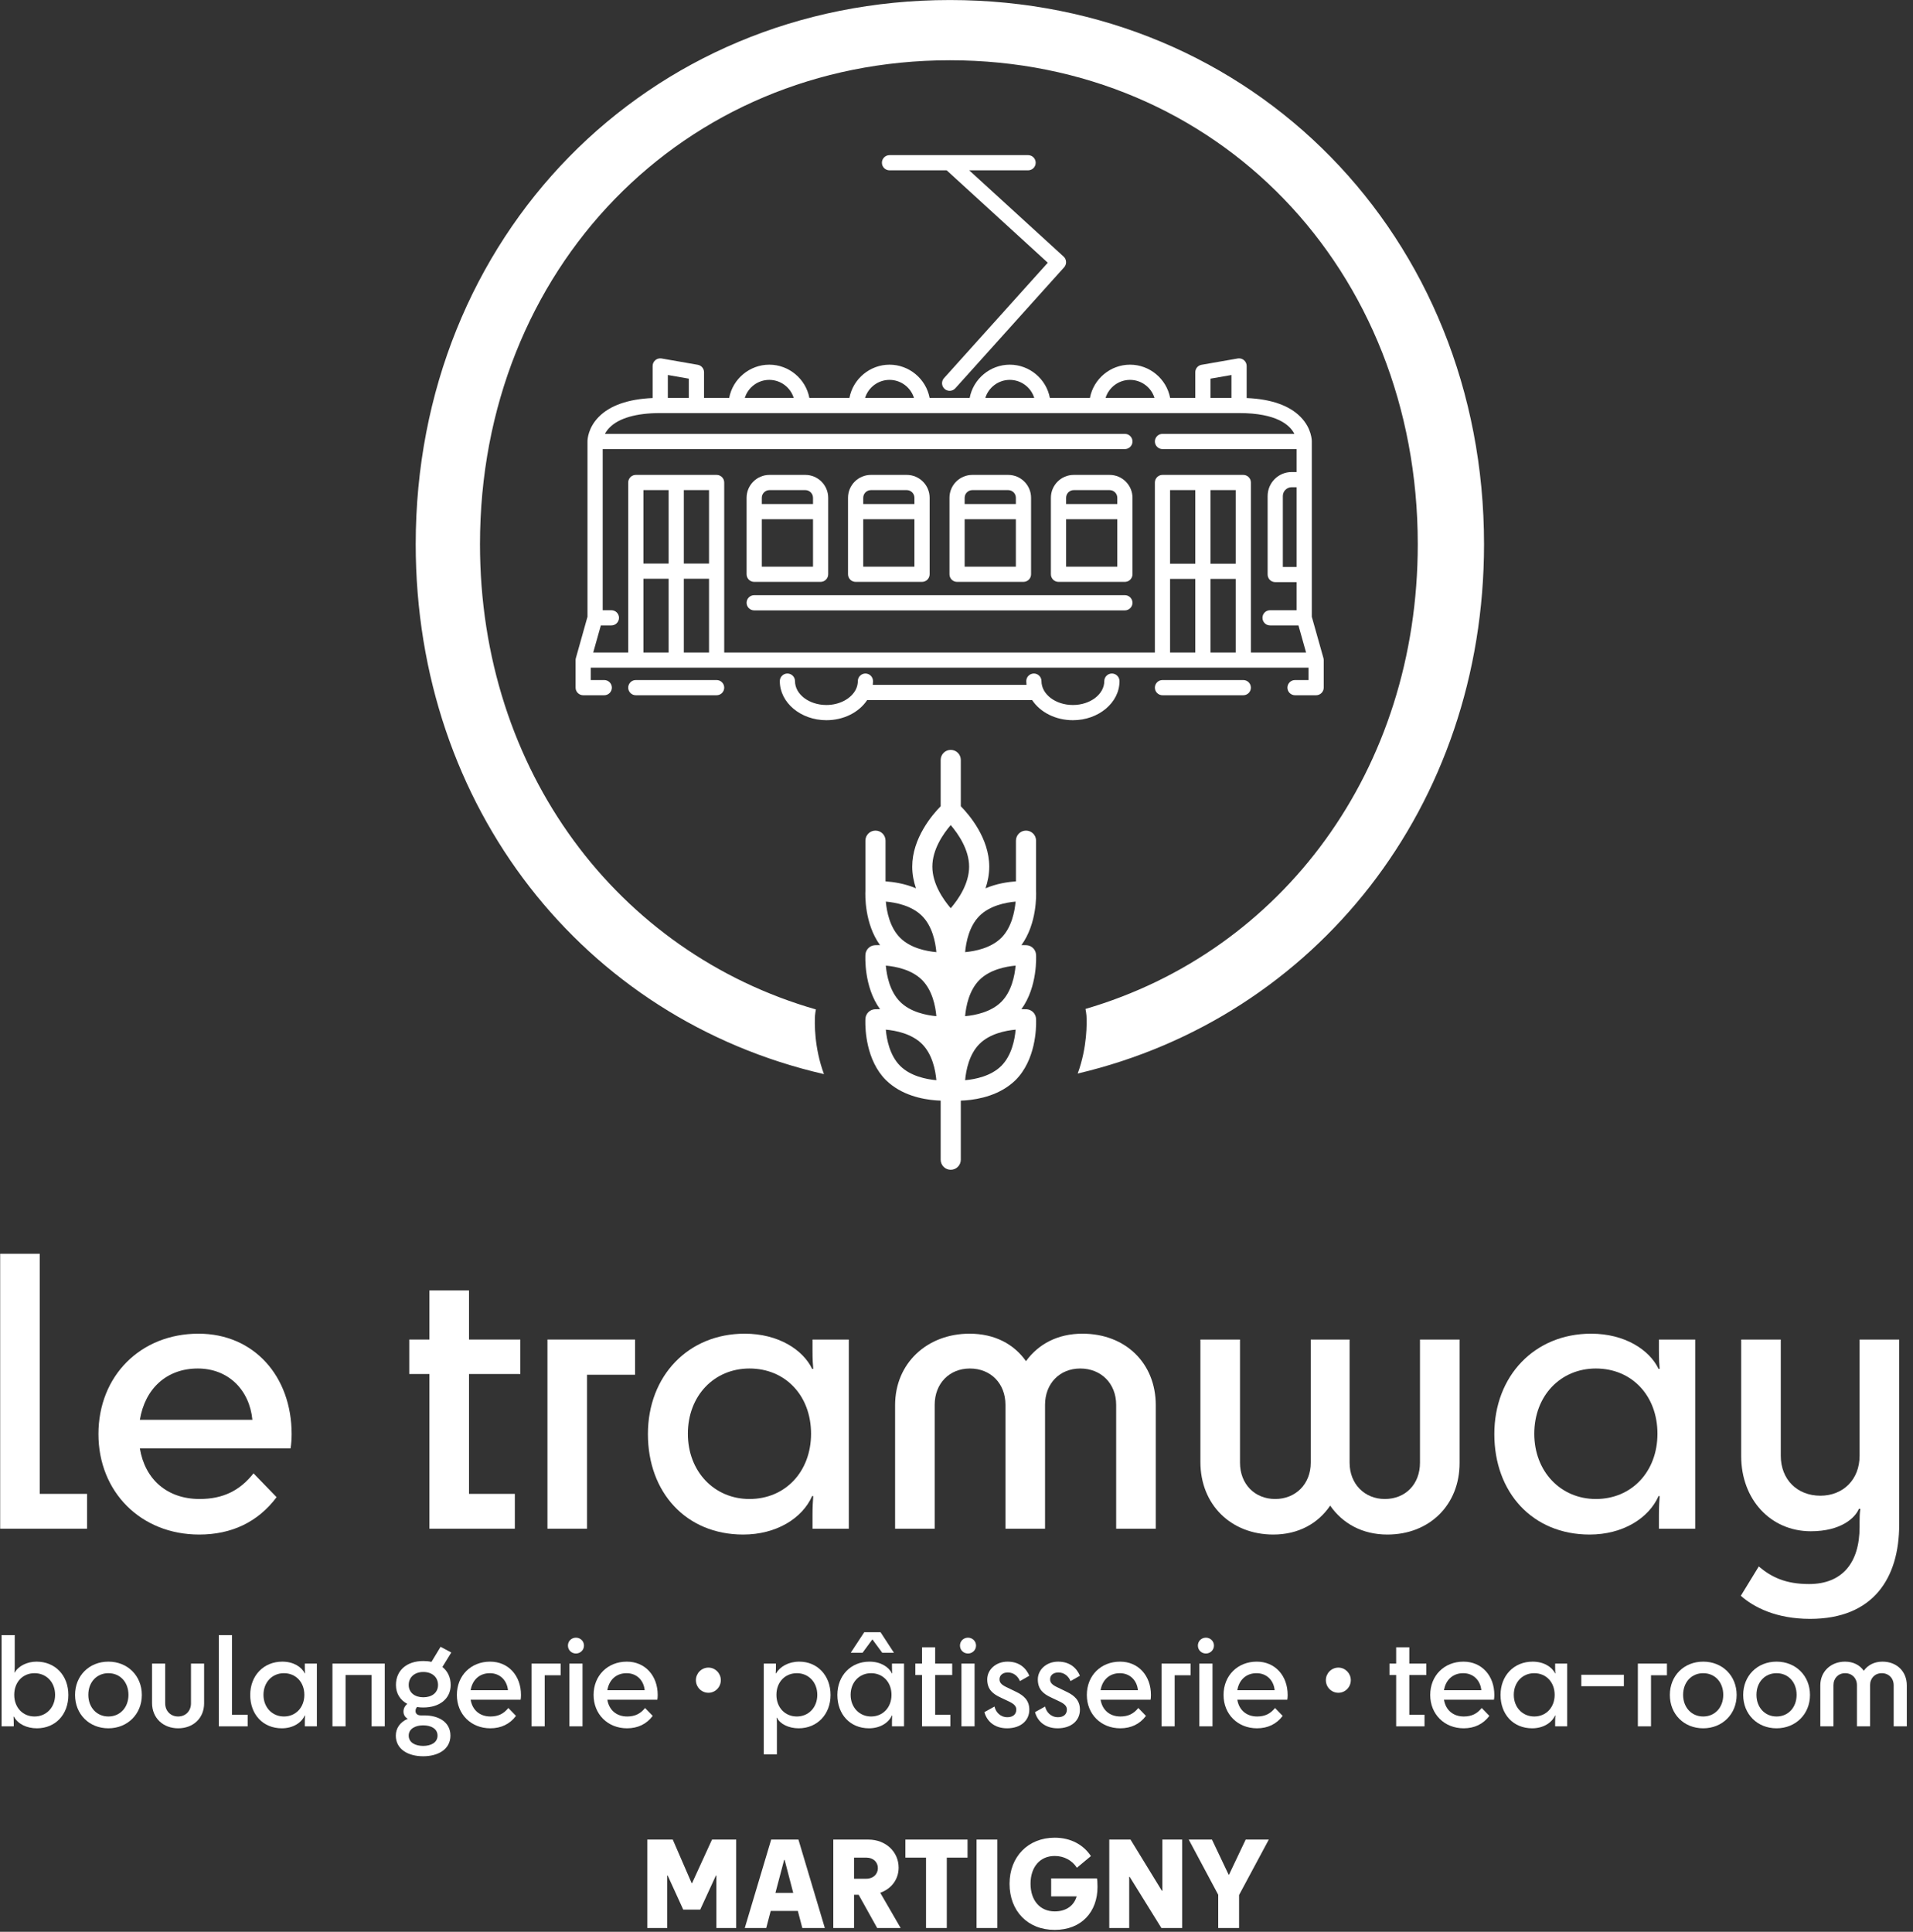 <?xml version="1.0" encoding="UTF-8"?> <svg xmlns="http://www.w3.org/2000/svg" width="303" height="306" viewBox="0 0 303 306" fill="none"><rect x="0" y="0" width="303" height="306" fill="#333333" stroke="none"/><path d="M150.45 0.005C102.422 0.005 65.844 37.537 65.844 86.201C65.844 127.898 92.477 161.396 130.508 170.141C128.932 165.892 129.024 161.936 129.088 160.866C129.109 160.534 129.177 160.217 129.23 159.895C97.865 150.89 76.025 122.122 76.025 86.201C76.025 42.627 108.149 9.546 150.45 9.546C192.754 9.546 224.56 42.627 224.56 86.201C224.56 122.014 203.068 150.72 171.929 159.816C171.99 160.168 172.062 160.515 172.085 160.879C172.148 161.931 172.24 165.837 170.698 170.049C208.386 161.16 235.056 127.75 235.056 86.201C235.056 37.537 198.482 0.005 150.45 0.005Z" fill="white"></path><path d="M158.599 168.833C156.963 170.468 154.454 170.961 152.867 171.104C153.012 169.496 153.51 166.992 155.134 165.368C156.768 163.732 159.28 163.24 160.868 163.097C160.726 164.701 160.232 167.2 158.599 168.833ZM140.306 163.097C141.892 163.24 144.403 163.732 146.04 165.368C147.674 167.001 148.167 169.501 148.31 171.104C146.722 170.961 144.211 170.469 142.575 168.834C140.94 167.2 140.447 164.701 140.306 163.097ZM146.04 155.225C147.674 156.86 148.167 159.358 148.31 160.962C146.722 160.818 144.211 160.326 142.575 158.69C140.94 157.057 140.447 154.557 140.306 152.954C141.892 153.096 144.403 153.589 146.04 155.225ZM146.04 145.082C147.674 146.717 148.167 149.216 148.31 150.82C146.722 150.676 144.211 150.184 142.575 148.549C140.94 146.916 140.447 144.414 140.306 142.813C141.892 142.954 144.403 143.446 146.04 145.082ZM150.584 130.694C151.759 132.069 153.498 134.564 153.498 137.277C153.498 140.009 151.763 142.493 150.586 143.861C149.411 142.493 147.675 140.009 147.675 137.277C147.675 134.545 149.408 132.064 150.584 130.694ZM160.863 152.954C160.718 154.561 160.222 157.068 158.599 158.69C156.962 160.326 154.451 160.82 152.863 160.962C153.006 159.357 153.5 156.858 155.134 155.225C156.767 153.59 159.276 153.097 160.863 152.954ZM160.863 142.813C160.718 144.42 160.222 146.925 158.599 148.549C156.963 150.182 154.454 150.676 152.867 150.818C153.012 149.21 153.51 146.705 155.134 145.082C156.767 143.448 159.276 142.954 160.863 142.813ZM164.1 151.217C164.05 150.413 163.41 149.773 162.606 149.722C162.57 149.721 162.374 149.709 162.047 149.709C161.964 149.709 161.875 149.71 161.782 149.713C164.263 146.294 164.131 141.726 164.103 141.133V133.162C164.103 132.282 163.388 131.568 162.508 131.568C161.627 131.568 160.914 132.282 160.914 133.162V139.609C159.624 139.697 157.843 139.966 156.096 140.708C156.458 139.641 156.687 138.488 156.687 137.277C156.687 132.75 153.487 129.038 152.182 127.709V120.377C152.182 119.496 151.467 118.782 150.587 118.782C149.707 118.782 148.992 119.496 148.992 120.377V127.709C147.686 129.038 144.487 132.75 144.487 137.277C144.487 138.488 144.716 139.641 145.078 140.706C143.331 139.966 141.55 139.697 140.26 139.608V133.162C140.26 132.282 139.547 131.568 138.666 131.568C137.784 131.568 137.071 132.282 137.071 133.162V141.133C137.042 141.726 136.911 146.296 139.392 149.713C139.299 149.71 139.208 149.709 139.127 149.709C138.8 149.709 138.602 149.721 138.567 149.722C137.764 149.773 137.123 150.413 137.074 151.217C137.06 151.442 136.796 156.281 139.392 159.856C139.299 159.853 139.208 159.853 139.127 159.853C138.8 159.853 138.602 159.865 138.566 159.866C137.764 159.916 137.123 160.556 137.074 161.36C137.072 161.39 137.066 161.506 137.062 161.69C137.038 163.013 137.172 167.941 140.32 171.089C140.634 171.401 140.967 171.678 141.31 171.936C143.916 173.888 147.216 174.285 148.992 174.34V183.697C148.992 184.578 149.707 185.292 150.587 185.292C151.467 185.292 152.182 184.578 152.182 183.697V174.34C153.971 174.285 157.304 173.877 159.919 171.888C160.242 171.644 160.558 171.384 160.854 171.089C164.048 167.893 164.139 162.872 164.11 161.641C164.107 161.492 164.102 161.386 164.1 161.36C164.05 160.556 163.41 159.917 162.607 159.866C162.571 159.865 162.374 159.853 162.047 159.853C161.964 159.853 161.875 159.853 161.782 159.856C164.378 156.281 164.114 151.442 164.1 151.217Z" fill="white"></path><path d="M0.028 198.598H6.299V236.63H13.79V242.146H0.028V198.598Z" fill="white"></path><path d="M22.153 224.901H39.978C39.514 220.14 36.147 216.772 31.326 216.772C26.392 216.772 22.965 219.965 22.153 224.901ZM31.558 243.074C22.269 243.074 15.592 236.281 15.592 227.165C15.592 217.933 22.269 211.256 31.442 211.256C40.211 211.256 46.192 217.992 46.192 227.165C46.192 227.862 46.133 228.849 46.017 229.43H22.153C22.965 234.365 26.508 237.442 31.617 237.442C35.333 237.442 38.004 236.106 40.153 233.378L43.81 237.153C40.849 241.101 36.669 243.074 31.558 243.074Z" fill="white"></path><path d="M68.016 217.642H64.822V212.185H68.016V204.404H74.286V212.185H82.416V217.642H74.286V236.63H81.545V242.146H68.016V217.642Z" fill="white"></path><path d="M100.588 212.185V217.76H92.982V242.146H86.711V212.185H100.588Z" fill="white"></path><path d="M128.463 227.106C128.463 221.068 124.398 216.772 118.707 216.772C113.132 216.772 108.952 221.068 108.952 227.106C108.952 233.088 113.132 237.442 118.707 237.442C124.398 237.442 128.463 233.088 128.463 227.106ZM117.952 211.256C123.295 211.256 127.184 213.81 128.636 216.829H128.811C128.752 216.192 128.694 215.437 128.694 213.869V212.185H134.443V242.146H128.694V239.997C128.694 238.661 128.752 237.79 128.811 236.978H128.636C127.068 240.52 122.946 243.074 117.72 243.074C108.662 243.074 102.623 236.397 102.623 227.165C102.623 217.933 109.011 211.256 117.952 211.256Z" fill="white"></path><path d="M183.061 242.146H176.789V222.52C176.789 219.153 174.408 216.772 171.098 216.772C167.848 216.772 165.524 219.153 165.524 222.52V242.146H159.253V222.52C159.253 219.153 156.93 216.772 153.621 216.772C150.369 216.772 148.046 219.153 148.046 222.52V242.146H141.774V222.578C141.774 215.901 146.885 211.256 153.562 211.256C157.512 211.256 160.589 212.882 162.505 215.61C164.48 212.882 167.557 211.256 171.448 211.256C178.241 211.256 183.061 215.901 183.061 222.578V242.146Z" fill="white"></path><path d="M219.744 243.074C215.796 243.074 212.66 241.333 210.686 238.489C208.77 241.333 205.634 243.074 201.686 243.074C194.951 243.074 190.131 238.314 190.131 231.578V212.185H196.403V231.694C196.403 235.062 198.726 237.442 201.976 237.442C205.228 237.442 207.608 235.062 207.608 231.694V212.185H213.763V231.694C213.763 235.062 216.144 237.442 219.338 237.442C222.647 237.442 224.911 235.062 224.911 231.694V212.185H231.184V231.753C231.184 238.372 226.422 243.074 219.744 243.074Z" fill="white"></path><path d="M262.524 227.106C262.524 221.068 258.46 216.772 252.77 216.772C247.195 216.772 243.015 221.068 243.015 227.106C243.015 233.088 247.195 237.442 252.77 237.442C258.46 237.442 262.524 233.088 262.524 227.106ZM252.015 211.256C257.356 211.256 261.247 213.81 262.699 216.829H262.872C262.815 216.192 262.756 215.437 262.756 213.869V212.185H268.506V242.146H262.756V239.997C262.756 238.661 262.815 237.79 262.872 236.978H262.699C261.131 240.52 257.008 243.074 251.783 243.074C242.724 243.074 236.686 236.397 236.686 227.165C236.686 217.933 243.074 211.256 252.015 211.256Z" fill="white"></path><path d="M278.573 248.126C280.546 249.81 282.812 250.914 286.528 250.914C291.753 250.914 294.541 247.605 294.541 241.855V241.044C294.541 240.52 294.541 239.766 294.657 239.01H294.424C293.844 240.404 291.637 242.552 286.818 242.552C280.43 242.552 275.786 237.501 275.786 230.649V212.185H282.057V230.591C282.057 234.365 284.67 236.921 288.328 236.921C291.928 236.921 294.541 234.365 294.541 230.591V212.185H300.812V241.506C300.812 249.927 296.746 256.43 286.701 256.43C281.301 256.43 277.76 254.572 275.728 252.772L278.573 248.126Z" fill="white"></path><path d="M8.728 268.465C8.728 266.461 7.342 265.035 5.472 265.035C3.584 265.035 2.255 266.461 2.255 268.465C2.255 270.449 3.584 271.893 5.472 271.893C7.342 271.893 8.728 270.449 8.728 268.465ZM5.839 273.763C4.24 273.763 2.832 273.089 2.198 271.913H2.139C2.159 272.163 2.178 272.471 2.178 272.915V273.454H0.251V259.003H2.332V263.936C2.332 264.456 2.312 264.707 2.274 264.919H2.332C2.91 263.898 4.298 263.205 5.78 263.205C8.767 263.205 10.828 265.4 10.828 268.483C10.828 271.566 8.806 273.763 5.839 273.763Z" fill="white"></path><path d="M20.346 268.465C20.346 266.461 19.036 265.035 17.166 265.035C15.317 265.035 13.988 266.461 13.988 268.465C13.988 270.449 15.317 271.893 17.166 271.893C19.036 271.893 20.346 270.449 20.346 268.465ZM11.888 268.483C11.888 265.439 14.122 263.205 17.166 263.205C20.21 263.205 22.465 265.439 22.465 268.483C22.465 271.508 20.21 273.763 17.166 273.763C14.102 273.763 11.888 271.508 11.888 268.483Z" fill="white"></path><path d="M28.225 273.763C25.817 273.763 24.084 272.124 24.084 269.755V263.513H26.164V269.813C26.164 271.027 27.032 271.893 28.207 271.893C29.401 271.893 30.249 271.027 30.249 269.813V263.513H32.329V269.813C32.329 272.145 30.615 273.763 28.225 273.763Z" fill="white"></path><path d="M34.66 259.003H36.742V271.623H39.227V273.454H34.66V259.003Z" fill="white"></path><path d="M48.205 268.465C48.205 266.461 46.856 265.035 44.968 265.035C43.118 265.035 41.732 266.461 41.732 268.465C41.732 270.449 43.118 271.893 44.968 271.893C46.856 271.893 48.205 270.449 48.205 268.465ZM44.717 263.205C46.49 263.205 47.781 264.051 48.264 265.054H48.321C48.301 264.842 48.282 264.591 48.282 264.071V263.513H50.189V273.454H48.282V272.742C48.282 272.298 48.301 272.008 48.321 271.739H48.264C47.742 272.915 46.374 273.763 44.641 273.763C41.635 273.763 39.632 271.547 39.632 268.483C39.632 265.42 41.751 263.205 44.717 263.205Z" fill="white"></path><path d="M60.94 263.513V273.454H58.859V265.325H54.736V273.454H52.656V263.513H60.94Z" fill="white"></path><path d="M67.028 276.555C68.241 276.555 69.301 276.036 69.301 274.919C69.301 273.8 68.223 273.3 67.067 273.3H66.971C65.852 273.3 64.736 273.8 64.736 274.919C64.736 276.036 65.796 276.555 67.028 276.555ZM69.379 266.903C69.379 265.631 68.415 264.842 67.047 264.842C65.717 264.842 64.736 265.631 64.736 266.903C64.736 268.136 65.737 268.85 67.047 268.85C68.396 268.85 69.379 268.136 69.379 266.903ZM66.065 270.39C65.911 270.546 65.815 270.738 65.815 271.027C65.815 271.49 66.18 271.719 66.643 271.719H67.201C69.513 271.719 71.344 272.799 71.344 274.919C71.344 277.076 69.417 278.194 67.028 278.194C64.62 278.194 62.693 277.076 62.693 274.919C62.693 273.782 63.348 272.779 64.581 272.26C64.119 271.99 63.907 271.586 63.907 271.105C63.907 270.603 64.157 270.179 64.504 269.89C63.387 269.293 62.713 268.252 62.713 266.903C62.713 264.572 64.447 263.107 67.047 263.107C67.509 263.107 67.933 263.147 68.339 263.243L69.783 260.854L71.479 261.759L70.072 264.051C70.901 264.707 71.383 265.69 71.383 266.903C71.383 269.1 69.609 270.467 67.047 270.467C66.7 270.467 66.373 270.449 66.065 270.39Z" fill="white"></path><path d="M74.543 267.731H80.457C80.303 266.153 79.185 265.035 77.587 265.035C75.948 265.035 74.812 266.095 74.543 267.731ZM77.663 273.763C74.58 273.763 72.365 271.508 72.365 268.483C72.365 265.42 74.58 263.205 77.625 263.205C80.535 263.205 82.519 265.439 82.519 268.483C82.519 268.715 82.499 269.043 82.461 269.234H74.543C74.812 270.872 75.988 271.893 77.683 271.893C78.916 271.893 79.801 271.45 80.515 270.546L81.729 271.797C80.745 273.107 79.359 273.763 77.663 273.763Z" fill="white"></path><path d="M88.798 263.513V265.362H86.274V273.454H84.194V263.513H88.798Z" fill="white"></path><path d="M90.186 273.454V263.513H92.267V273.454H90.186ZM89.955 260.661C89.955 259.947 90.514 259.409 91.227 259.409C91.92 259.409 92.498 259.947 92.498 260.661C92.498 261.374 91.92 261.914 91.227 261.914C90.514 261.914 89.955 261.374 89.955 260.661Z" fill="white"></path><path d="M96.197 267.731H102.112C101.958 266.153 100.84 265.035 99.241 265.035C97.602 265.035 96.466 266.095 96.197 267.731ZM99.318 273.763C96.236 273.763 94.019 271.508 94.019 268.483C94.019 265.42 96.236 263.205 99.28 263.205C102.189 263.205 104.173 265.439 104.173 268.483C104.173 268.715 104.154 269.043 104.116 269.234H96.197C96.466 270.872 97.642 271.893 99.337 271.893C100.57 271.893 101.457 271.45 102.169 270.546L103.384 271.797C102.401 273.107 101.013 273.763 99.318 273.763Z" fill="white"></path><path d="M110.223 266.133C110.223 265.054 111.109 264.149 112.208 264.149C113.287 264.149 114.172 265.054 114.172 266.133C114.172 267.25 113.287 268.137 112.208 268.137C111.109 268.137 110.223 267.25 110.223 266.133Z" fill="white"></path><path d="M122.978 268.465C122.978 270.467 124.326 271.893 126.214 271.893C128.063 271.893 129.451 270.467 129.451 268.465C129.451 266.461 128.063 265.035 126.214 265.035C124.326 265.035 122.978 266.461 122.978 268.465ZM126.503 273.763C124.923 273.763 123.555 273.089 123.054 272.086H122.996C123.035 272.278 123.054 272.53 123.054 273.049V277.885H120.974V263.513H122.9V264.091C122.9 264.534 122.88 264.783 122.862 265.054H122.919C123.555 263.994 124.884 263.205 126.599 263.205C129.47 263.205 131.551 265.401 131.551 268.483C131.551 271.566 129.432 273.763 126.503 273.763Z" fill="white"></path><path d="M136.888 258.542H139.47L141.59 261.798H139.739L138.179 259.678L136.618 261.798H134.75L136.888 258.542ZM141.204 268.465C141.204 266.461 139.855 265.035 137.967 265.035C136.118 265.035 134.73 266.461 134.73 268.465C134.73 270.449 136.118 271.893 137.967 271.893C139.855 271.893 141.204 270.449 141.204 268.465ZM137.716 263.205C139.49 263.205 140.779 264.051 141.262 265.054H141.32C141.3 264.842 141.28 264.591 141.28 264.071V263.513H143.188V273.454H141.28V272.742C141.28 272.298 141.3 272.008 141.32 271.739H141.262C140.742 272.915 139.374 273.763 137.639 273.763C134.634 273.763 132.631 271.547 132.631 268.483C132.631 265.42 134.75 263.205 137.716 263.205Z" fill="white"></path><path d="M146.04 265.325H144.98V263.513H146.04V260.931H148.12V263.513H150.819V265.325H148.12V271.623H150.53V273.454H146.04V265.325Z" fill="white"></path><path d="M152.282 273.454V263.513H154.363V273.454H152.282ZM152.05 260.661C152.05 259.947 152.61 259.409 153.323 259.409C154.018 259.409 154.595 259.947 154.595 260.661C154.595 261.374 154.018 261.914 153.323 261.914C152.61 261.914 152.05 261.374 152.05 260.661Z" fill="white"></path><path d="M159.624 267.346L160.895 267.963C162.108 268.542 163.033 269.293 163.033 270.815C163.033 272.53 161.685 273.763 159.508 273.763C157.427 273.763 156.27 272.548 155.924 271.2L157.522 270.314C157.696 271.142 158.391 272.008 159.565 272.008C160.393 272.008 160.971 271.586 160.971 270.795C160.971 270.237 160.585 269.871 159.661 269.446L158.524 268.907C157.311 268.349 156.367 267.655 156.367 266.017C156.367 264.477 157.734 263.205 159.584 263.205C161.433 263.205 162.513 264.206 163.033 265.439L161.549 266.287C161.223 265.517 160.568 264.919 159.624 264.919C158.852 264.919 158.312 265.343 158.312 265.998C158.312 266.595 158.697 266.923 159.624 267.346Z" fill="white"></path><path d="M167.637 267.346L168.908 267.963C170.122 268.542 171.048 269.293 171.048 270.815C171.048 272.53 169.698 273.763 167.521 273.763C165.441 273.763 164.285 272.548 163.938 271.2L165.537 270.314C165.71 271.142 166.405 272.008 167.578 272.008C168.408 272.008 168.985 271.586 168.985 270.795C168.985 270.237 168.6 269.871 167.676 269.446L166.538 268.907C165.325 268.349 164.381 267.655 164.381 266.017C164.381 264.477 165.748 263.205 167.598 263.205C169.448 263.205 170.526 264.206 171.048 265.439L169.564 266.287C169.237 265.517 168.581 264.919 167.637 264.919C166.866 264.919 166.326 265.343 166.326 265.998C166.326 266.595 166.712 266.923 167.637 267.346Z" fill="white"></path><path d="M174.322 267.731H180.237C180.082 266.153 178.965 265.035 177.365 265.035C175.729 265.035 174.592 266.095 174.322 267.731ZM177.444 273.763C174.36 273.763 172.144 271.508 172.144 268.483C172.144 265.42 174.36 263.205 177.405 263.205C180.313 263.205 182.297 265.439 182.297 268.483C182.297 268.715 182.28 269.043 182.241 269.234H174.322C174.592 270.872 175.766 271.893 177.462 271.893C178.694 271.893 179.581 271.45 180.296 270.546L181.509 271.797C180.525 273.107 179.138 273.763 177.444 273.763Z" fill="white"></path><path d="M188.579 263.513V265.362H186.056V273.454H183.975V263.513H188.579Z" fill="white"></path><path d="M189.965 273.454V263.513H192.046V273.454H189.965ZM189.734 260.661C189.734 259.947 190.294 259.409 191.006 259.409C191.7 259.409 192.278 259.947 192.278 260.661C192.278 261.374 191.7 261.914 191.006 261.914C190.294 261.914 189.734 261.374 189.734 260.661Z" fill="white"></path><path d="M195.978 267.731H201.892C201.739 266.153 200.621 265.035 199.02 265.035C197.384 265.035 196.247 266.095 195.978 267.731ZM199.099 273.763C196.016 273.763 193.799 271.508 193.799 268.483C193.799 265.42 196.016 263.205 199.06 263.205C201.968 263.205 203.953 265.439 203.953 268.483C203.953 268.715 203.935 269.043 203.896 269.234H195.978C196.247 270.872 197.421 271.893 199.117 271.893C200.351 271.893 201.237 271.45 201.951 270.546L203.164 271.797C202.181 273.107 200.795 273.763 199.099 273.763Z" fill="white"></path><path d="M210.003 266.133C210.003 265.054 210.89 264.149 211.987 264.149C213.067 264.149 213.954 265.054 213.954 266.133C213.954 267.25 213.067 268.137 211.987 268.137C210.89 268.137 210.003 267.25 210.003 266.133Z" fill="white"></path><path d="M221.139 265.325H220.079V263.513H221.139V260.931H223.22V263.513H225.918V265.325H223.22V271.623H225.63V273.454H221.139V265.325Z" fill="white"></path><path d="M228.712 267.731H234.627C234.472 266.153 233.355 265.035 231.755 265.035C230.119 265.035 228.981 266.095 228.712 267.731ZM231.833 273.763C228.749 273.763 226.533 271.508 226.533 268.483C226.533 265.42 228.749 263.205 231.795 263.205C234.703 263.205 236.687 265.439 236.687 268.483C236.687 268.715 236.669 269.043 236.631 269.234H228.712C228.981 270.872 230.156 271.893 231.852 271.893C233.084 271.893 233.971 271.45 234.685 270.546L235.899 271.797C234.915 273.107 233.528 273.763 231.833 273.763Z" fill="white"></path><path d="M246.242 268.465C246.242 266.461 244.894 265.035 243.006 265.035C241.157 265.035 239.769 266.461 239.769 268.465C239.769 270.449 241.157 271.893 243.006 271.893C244.894 271.893 246.242 270.449 246.242 268.465ZM242.756 263.205C244.528 263.205 245.818 264.051 246.3 265.054H246.358C246.34 264.842 246.32 264.591 246.32 264.071V263.513H248.228V273.454H246.32V272.742C246.32 272.298 246.34 272.008 246.358 271.739H246.3C245.781 272.915 244.412 273.763 242.678 273.763C239.673 273.763 237.669 271.547 237.669 268.483C237.669 265.42 239.789 263.205 242.756 263.205Z" fill="white"></path><path d="M250.463 265.285H257.206V267.097H250.463V265.285Z" fill="white"></path><path d="M264.025 263.513V265.362H261.502V273.454H259.421V263.513H264.025Z" fill="white"></path><path d="M272.947 268.465C272.947 266.461 271.636 265.035 269.768 265.035C267.918 265.035 266.588 266.461 266.588 268.465C266.588 270.449 267.918 271.893 269.768 271.893C271.636 271.893 272.947 270.449 272.947 268.465ZM264.488 268.483C264.488 265.439 266.724 263.205 269.768 263.205C272.812 263.205 275.067 265.439 275.067 268.483C275.067 271.508 272.812 273.763 269.768 273.763C266.704 273.763 264.488 271.508 264.488 268.483Z" fill="white"></path><path d="M284.564 268.465C284.564 266.461 283.253 265.035 281.385 265.035C279.535 265.035 278.205 266.461 278.205 268.465C278.205 270.449 279.535 271.893 281.385 271.893C283.253 271.893 284.564 270.449 284.564 268.465ZM276.105 268.483C276.105 265.439 278.341 263.205 281.385 263.205C284.429 263.205 286.684 265.439 286.684 268.483C286.684 271.508 284.429 273.763 281.385 273.763C278.321 273.763 276.105 271.508 276.105 268.483Z" fill="white"></path><path d="M302.019 273.454H299.939V266.942C299.939 265.825 299.148 265.035 298.051 265.035C296.971 265.035 296.2 265.825 296.2 266.942V273.454H294.12V266.942C294.12 265.825 293.35 265.035 292.251 265.035C291.172 265.035 290.402 265.825 290.402 266.942V273.454H288.32V266.961C288.32 264.746 290.016 263.205 292.232 263.205C293.542 263.205 294.563 263.743 295.199 264.65C295.854 263.743 296.875 263.205 298.166 263.205C300.42 263.205 302.019 264.746 302.019 266.961V273.454Z" fill="white"></path><path d="M108.22 302.485L105.754 297.087H105.68V305.398H102.522V291.39H106.557L109.546 298.282H109.621L112.777 291.39H116.605V305.398H113.468V297.087H113.393L110.909 302.485H108.22Z" fill="white"></path><path d="M122.82 299.833H125.64L124.277 294.603H124.203L122.82 299.833ZM122.148 291.39H126.463L130.645 305.398H127.079L126.369 302.69H122.073L121.363 305.398H117.964L122.148 291.39Z" fill="white"></path><path d="M139.046 295.91C139.046 294.995 138.356 294.249 137.216 294.249H135.273V297.591H137.216C138.356 297.591 139.046 296.826 139.046 295.91ZM136.002 300.131H135.273V305.398H131.986V291.39H137.534C140.298 291.39 142.333 293.333 142.333 295.835C142.333 297.703 141.176 299.198 139.421 299.814L142.652 305.398H138.936L136.002 300.131Z" fill="white"></path><path d="M146.674 294.249H143.406V291.39H153.249V294.249H149.962V305.398H146.674V294.249Z" fill="white"></path><path d="M154.678 291.39H157.964V305.398H154.678V291.39Z" fill="white"></path><path d="M166.494 297.535H173.741C173.797 297.741 173.834 298.133 173.834 298.898C173.834 302.839 171.296 305.697 167.056 305.697C162.76 305.697 159.902 302.69 159.902 298.394C159.902 294.099 162.852 291.093 167.056 291.093C169.576 291.093 171.593 292.194 172.789 294.005L170.566 295.854C169.82 294.678 168.513 293.987 167.056 293.987C164.721 293.987 163.226 295.742 163.226 298.377C163.226 301.029 164.721 302.766 167.056 302.766C168.922 302.766 170.118 301.813 170.529 300.393H166.494V297.535Z" fill="white"></path><path d="M183.954 305.398L178.929 297.293H178.854V305.398H175.698V291.39H179.061L184.028 299.495H184.102V291.39H187.241V305.398H183.954Z" fill="white"></path><path d="M192.954 300.131L188.284 291.39H191.963L194.596 296.938H194.671L197.304 291.39H200.964L196.258 300.169V305.398H192.954V300.131Z" fill="white"></path><path d="M64.862 298.733H96.597Z" fill="white"></path><path d="M202.182 298.733H233.916Z" fill="white"></path><path d="M113.504 107.721H100.705C100.041 107.721 99.501 108.261 99.501 108.925C99.501 109.589 100.041 110.128 100.705 110.128H113.504C114.168 110.128 114.708 109.589 114.708 108.925C114.708 108.261 114.168 107.721 113.504 107.721Z" fill="white"></path><path d="M196.924 107.721H184.124C183.461 107.721 182.921 108.261 182.921 108.925C182.921 109.589 183.461 110.128 184.124 110.128H196.924C197.588 110.128 198.129 109.589 198.129 108.925C198.129 108.261 197.588 107.721 196.924 107.721Z" fill="white"></path><path d="M176.112 106.686C175.448 106.686 174.908 107.226 174.908 107.891C174.908 109.977 172.676 111.673 169.934 111.673C167.19 111.673 164.959 109.977 164.959 107.891C164.959 107.226 164.419 106.686 163.756 106.686C163.092 106.686 162.551 107.226 162.551 107.891C162.551 108.087 162.563 108.283 162.586 108.481H138.244C138.267 108.283 138.278 108.087 138.278 107.891C138.278 107.226 137.739 106.686 137.075 106.686C136.411 106.686 135.871 107.226 135.871 107.891C135.871 108.331 135.77 108.765 135.572 109.178C134.834 110.681 132.96 111.673 130.896 111.673C128.152 111.673 125.92 109.977 125.92 107.891C125.92 107.226 125.38 106.686 124.716 106.686C124.054 106.686 123.514 107.226 123.514 107.891C123.514 111.303 126.826 114.081 130.896 114.081C133.594 114.081 136.047 112.862 137.352 110.889H163.476C164.782 112.862 167.236 114.081 169.934 114.081C174.006 114.081 177.318 111.303 177.318 107.891C177.318 107.226 176.778 106.686 176.112 106.686Z" fill="white"></path><path d="M178.17 94.277H119.457C118.793 94.277 118.253 94.817 118.253 95.48C118.253 96.144 118.793 96.685 119.457 96.685H178.17C178.834 96.685 179.374 96.144 179.374 95.48C179.374 94.817 178.834 94.277 178.17 94.277Z" fill="white"></path><path d="M120.662 82.246H128.772V89.762H120.662V82.246ZM120.662 78.849C120.662 78.18 121.206 77.635 121.876 77.635H127.556C128.226 77.635 128.772 78.18 128.772 78.849V79.837H120.662V78.849ZM119.457 92.169H129.976C130.64 92.169 131.178 91.629 131.178 90.965V78.849C131.178 76.852 129.553 75.226 127.556 75.226H121.876C119.878 75.226 118.253 76.852 118.253 78.849V90.965C118.253 91.629 118.793 92.169 119.457 92.169Z" fill="white"></path><path d="M136.728 82.246H144.836V89.762H136.728V82.246ZM136.728 78.849C136.728 78.18 137.273 77.635 137.942 77.635H143.622C144.29 77.635 144.836 78.18 144.836 78.849V79.837H136.728V78.849ZM135.524 92.169H146.04C146.704 92.169 147.245 91.629 147.245 90.965V78.849C147.245 76.852 145.62 75.226 143.622 75.226H137.942C135.944 75.226 134.318 76.852 134.318 78.849V90.965C134.318 91.629 134.86 92.169 135.524 92.169Z" fill="white"></path><path d="M152.792 82.246H160.902V89.762H152.792V82.246ZM152.792 78.849C152.792 78.18 153.338 77.635 154.008 77.635H159.688C160.358 77.635 160.902 78.18 160.902 78.849V79.837H152.792V78.849ZM151.588 92.169H162.107C162.771 92.169 163.311 91.629 163.311 90.965V78.849C163.311 76.852 161.686 75.226 159.688 75.226H154.008C152.011 75.226 150.386 76.852 150.386 78.849V90.965C150.386 91.629 150.924 92.169 151.588 92.169Z" fill="white"></path><path d="M176.968 79.837H168.858V78.849C168.858 78.18 169.402 77.635 170.072 77.635H175.754C176.424 77.635 176.968 78.18 176.968 78.849V79.837ZM176.968 89.762H168.858V82.246H176.968V89.762ZM175.754 75.226H170.072C168.076 75.226 166.45 76.852 166.45 78.849V90.965C166.45 91.629 166.99 92.169 167.653 92.169H178.17C178.834 92.169 179.374 91.629 179.374 90.965V78.849C179.374 76.852 177.75 75.226 175.754 75.226Z" fill="white"></path><path d="M140.891 26.981H149.946L165.959 41.616L149.519 59.9C149.304 60.138 149.195 60.447 149.212 60.767C149.23 61.087 149.371 61.384 149.61 61.598C149.832 61.798 150.118 61.907 150.415 61.907C150.756 61.907 151.082 61.762 151.31 61.509L168.55 42.338C168.991 41.845 168.952 41.085 168.464 40.642L153.515 26.981H162.842C163.504 26.981 164.043 26.442 164.043 25.778C164.043 25.114 163.504 24.574 162.842 24.574H140.891C140.227 24.574 139.686 25.114 139.686 25.778C139.686 26.442 140.227 26.981 140.891 26.981Z" fill="white"></path><path d="M205.37 77.177V89.801H203.188V78.576C203.188 77.804 203.816 77.177 204.588 77.177H205.37ZM198.13 103.356V76.43C198.13 75.766 197.588 75.226 196.924 75.226H184.124C183.462 75.226 182.922 75.766 182.922 76.43V103.356H114.708V76.43C114.708 75.766 114.168 75.226 113.504 75.226H100.706C100.042 75.226 99.502 75.766 99.502 76.43V103.356H93.96L95.168 99.066H96.836C97.5 99.066 98.042 98.526 98.042 97.861C98.042 97.198 97.5 96.66 96.836 96.66H95.462V71.134H178.171C178.835 71.134 179.375 70.594 179.375 69.932C179.375 69.268 178.835 68.726 178.171 68.726H95.819C96.003 68.372 96.247 68.036 96.551 67.728C98.027 66.224 100.802 65.43 104.576 65.43H196.255C202.238 65.43 204.307 67.329 205.02 68.726H184.124C183.462 68.726 182.922 69.268 182.922 69.932C182.922 70.594 183.462 71.134 184.124 71.134H205.37V74.769H204.588C202.488 74.769 200.78 76.477 200.78 78.576V91.004C200.78 91.668 201.32 92.209 201.986 92.209H205.37V96.66H201.166C200.502 96.66 199.962 97.198 199.962 97.861C199.962 98.526 200.502 99.066 201.166 99.066H205.662L206.868 103.356H198.13ZM195.72 89.29H191.728V77.636H195.72V89.29ZM195.72 103.356H191.728V91.698H195.72V103.356ZM189.32 89.29H185.328V77.636H189.32V89.29ZM189.32 103.356H185.328V91.698H189.32V103.356ZM112.302 89.272H108.31V77.636H112.302V89.272ZM112.302 103.356H108.31V91.678H112.302V103.356ZM105.903 89.272H101.911V77.636H105.903V89.272ZM105.903 103.356H101.911V91.678H105.903V103.356ZM105.779 59.401L109.102 59.98V63.024H105.779V59.401ZM121.844 60.172C123.627 60.172 125.195 61.349 125.715 63.024H117.97C118.491 61.349 120.059 60.172 121.844 60.172ZM140.891 60.172C142.675 60.172 144.242 61.349 144.762 63.024H137.02C137.54 61.349 139.108 60.172 140.891 60.172ZM159.938 60.172C161.723 60.172 163.291 61.349 163.811 63.024H156.067C156.587 61.349 158.155 60.172 159.938 60.172ZM178.987 60.172C180.771 60.172 182.338 61.349 182.859 63.024H175.114C175.635 61.349 177.203 60.172 178.987 60.172ZM191.728 59.98L195.051 59.401V63.024H191.728V59.98ZM209.64 104.334L209.618 104.233L207.776 97.696V69.946C207.779 69.872 207.808 67.882 205.996 66.041C204.211 64.224 201.339 63.218 197.458 63.049V57.968C197.458 57.612 197.3 57.276 197.027 57.048C196.814 56.866 196.538 56.766 196.254 56.766C196.186 56.766 196.116 56.772 196.048 56.782L190.319 57.782C189.74 57.882 189.32 58.381 189.32 58.968V63.024H185.335C184.764 60.005 182.086 57.765 178.987 57.765C175.888 57.765 173.207 60.005 172.636 63.024H166.288C165.716 60.005 163.038 57.765 159.938 57.765C156.84 57.765 154.16 60.005 153.588 63.024H147.24C146.67 60.005 143.99 57.765 140.891 57.765C137.792 57.765 135.112 60.005 134.542 63.024H128.194C127.622 60.005 124.942 57.765 121.844 57.765C118.746 57.765 116.066 60.005 115.495 63.024H111.511V58.968C111.511 58.381 111.091 57.882 110.512 57.782L104.782 56.782C104.712 56.772 104.644 56.766 104.576 56.766C104.291 56.766 104.016 56.866 103.8 57.048C103.528 57.276 103.371 57.612 103.371 57.968V63.049C99.491 63.218 96.619 64.224 94.835 66.038C93.147 67.757 93.054 69.581 93.052 69.929V97.696L91.214 104.233C91.199 104.29 91.192 104.321 91.187 104.354C91.176 104.41 91.17 104.47 91.168 104.529L91.167 108.925C91.167 109.589 91.707 110.128 92.371 110.128H95.708C96.372 110.128 96.914 109.589 96.914 108.925C96.914 108.261 96.372 107.721 95.708 107.721H93.576V105.762H207.254V107.721H205.12C204.456 107.721 203.916 108.261 203.916 108.925C203.916 109.589 204.456 110.128 205.12 110.128H208.458C209.122 110.128 209.663 109.589 209.663 108.925V104.558C209.66 104.473 209.654 104.404 209.64 104.334Z" fill="white"></path></svg> 